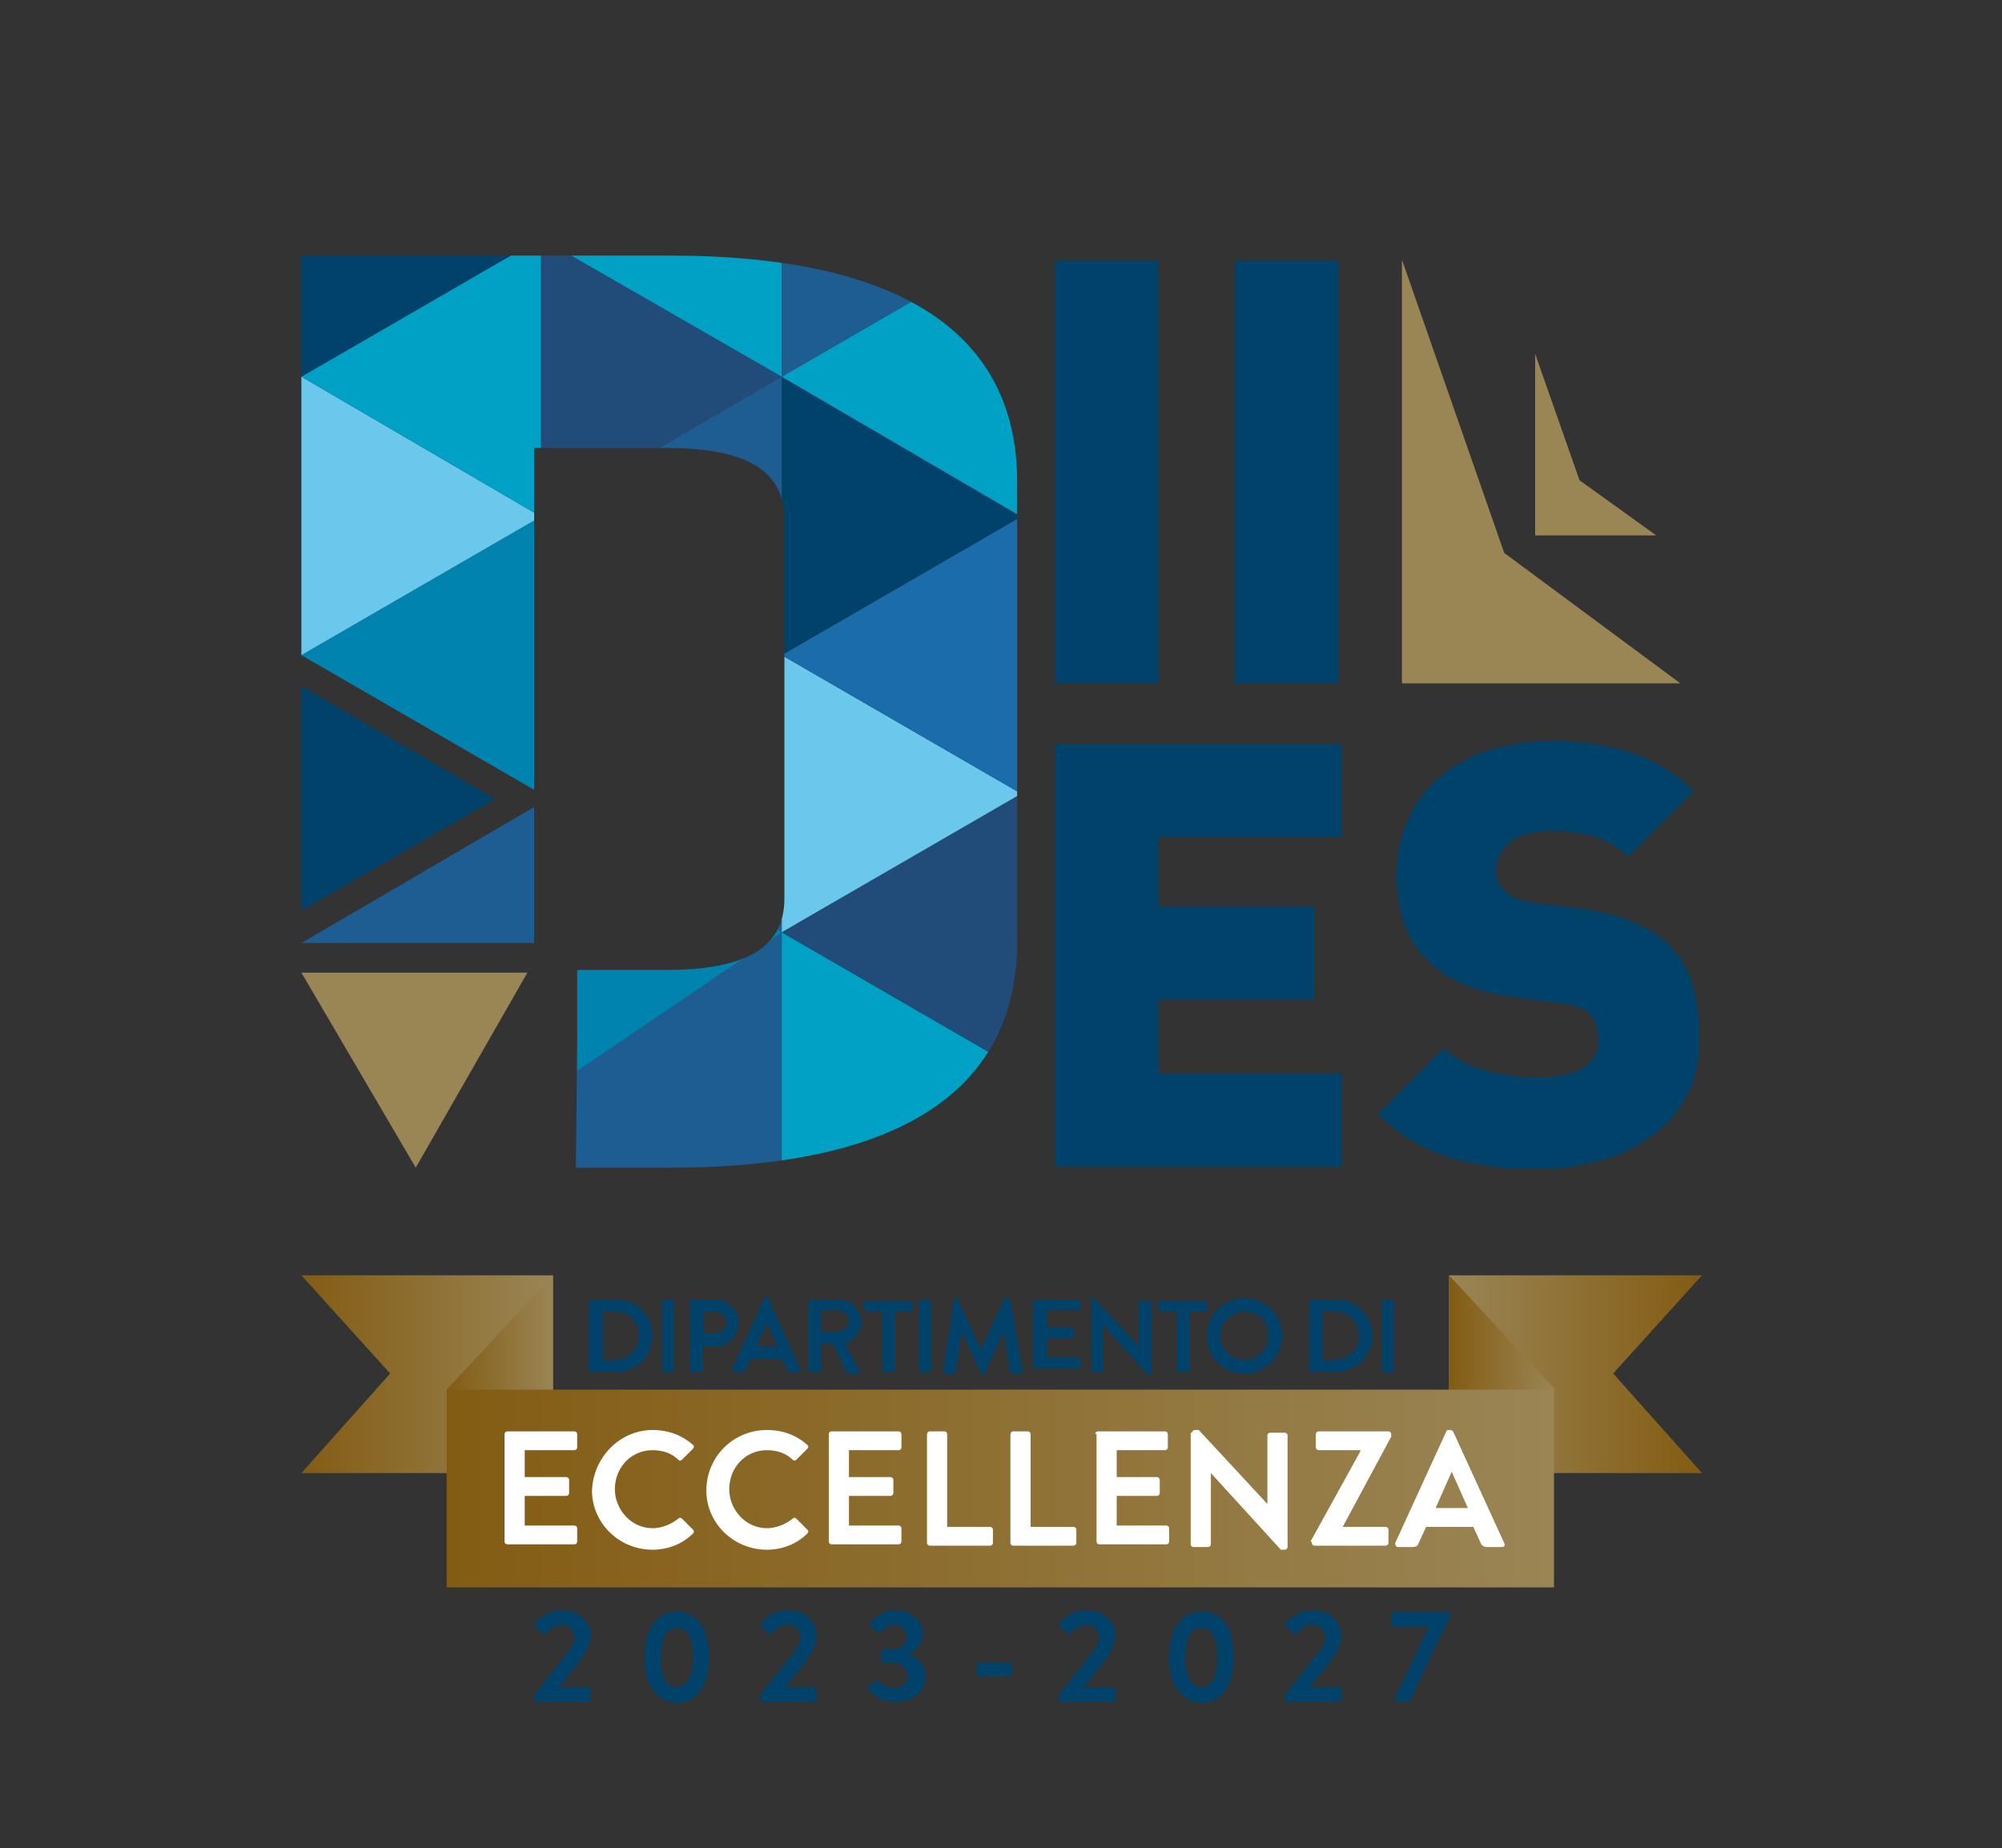 <?xml version="1.0" encoding="utf-8"?>
<!-- Generator: Adobe Illustrator 22.1.0, SVG Export Plug-In . SVG Version: 6.00 Build 0)  -->
<svg version="1.1" id="Livello_1" xmlns="http://www.w3.org/2000/svg" xmlns:xlink="http://www.w3.org/1999/xlink" x="0px" y="0px"
	 viewBox="0 0 148.8 137.4" style="enable-background:new 0 0 148.8 137.4;" xml:space="preserve">
<rect x="0" y="0" width="148.8" height="137.4" fill="#333333" stroke="none"/>
<style type="text/css">
	.st0{clip-path:url(#SVGID_2_);fill:#1A6CAA;}
	.st1{clip-path:url(#SVGID_2_);fill:#214C7A;}
	.st2{clip-path:url(#SVGID_2_);fill:#00A1C4;}
	.st3{clip-path:url(#SVGID_2_);fill:#69C8EC;}
	.st4{clip-path:url(#SVGID_2_);fill:#00426A;}
	.st5{clip-path:url(#SVGID_2_);fill:#1E5D91;}
	.st6{clip-path:url(#SVGID_2_);fill:#0083AF;}
	.st7{clip-path:url(#SVGID_2_);fill:#215282;}
	.st8{fill:#9A8555;}
	.st9{fill:#00426A;}
	.st10{clip-path:url(#SVGID_4_);fill:#00426A;}
	.st11{clip-path:url(#SVGID_4_);fill:#9A8555;}
	.st12{clip-path:url(#SVGID_4_);fill:url(#SVGID_5_);}
	.st13{clip-path:url(#SVGID_4_);fill:url(#SVGID_6_);}
	.st14{clip-path:url(#SVGID_4_);fill:url(#SVGID_7_);}
	.st15{clip-path:url(#SVGID_4_);fill:url(#SVGID_8_);}
	.st16{clip-path:url(#SVGID_4_);fill:url(#SVGID_9_);}
	.st17{clip-path:url(#SVGID_4_);fill:#FFFFFF;}
</style>
<g>
	<defs>
		<path id="SVGID_1_" d="M39.7,33.3h9.8c5.5,0,8.8,1.4,8.8,5.3v28.2c0,3.9-3.3,5.3-8.8,5.3h-9.8V33.3z M22.4,19v67.8h27.4
			c17.3,0,25.8-5.9,25.8-16.8V35.8c0-10.9-8.5-16.8-25.8-16.8H22.4z"/>
	</defs>
	<clipPath id="SVGID_2_">
		<use xlink:href="#SVGID_1_"  style="overflow:visible;"/>
	</clipPath>
	<polygon class="st0" points="58.1,95.7 58.1,89.9 68.1,95.7 	"/>
	<polygon class="st1" points="68.1,95.7 58.1,89.9 75.9,79.6 75.9,95.7 	"/>
	<polygon class="st2" points="58.1,89.9 75.9,79.6 58.1,69.3 	"/>
	<polygon class="st1" points="75.9,59 58.1,69.3 75.9,79.6 	"/>
	<polygon class="st3" points="58.1,69.3 75.9,59 58.1,48.7 	"/>
	<polygon class="st0" points="75.9,38.4 58.1,48.7 75.9,59 	"/>
	<polygon class="st4" points="58.1,48.7 75.9,38.4 58.1,28 	"/>
	<polygon class="st2" points="75.9,17.7 58.1,28 75.9,38.4 	"/>
	<polygon class="st5" points="58.1,28 75.9,17.7 58.1,7.4 	"/>
	<polygon class="st5" points="42.8,86.8 42.9,77.8 58.1,89.9 	"/>
	<polygon class="st5" points="58.1,69.3 42.9,78.1 58.1,89.9 	"/>
	<polygon class="st6" points="42.9,79.6 58.1,69.3 57.5,68.7 42.9,72.1 	"/>
	<polygon class="st5" points="58.1,48.7 40.2,59 58.1,69.3 	"/>
	<polygon class="st7" points="40.2,59 58.1,48.7 40.2,38.4 	"/>
	<polygon class="st5" points="58.1,28 40.2,38.4 58.1,48.7 	"/>
	<polygon class="st1" points="40.2,38.4 58.1,28 40.2,17.7 	"/>
	<polygon class="st2" points="58.1,7.4 40.2,17.7 58.1,28 	"/>
	<polygon class="st7" points="22.4,95.7 22.4,89.9 32.4,95.7 	"/>
	<polygon class="st5" points="40.2,59.7 22.4,70.1 40.7,70.1 	"/>
	<polygon class="st4" points="22.4,67.7 36.8,59.4 22.4,51 	"/>
	<polygon class="st6" points="40.2,38.4 22.4,48.7 40.2,59 	"/>
	<polygon class="st3" points="22.4,48.7 40.2,38.4 22.4,28 	"/>
	<polygon class="st2" points="40.2,17.7 22.4,28 40.2,38.4 	"/>
	<polygon class="st4" points="22.4,28 40.2,17.7 22.4,7.4 	"/>
</g>
<polygon class="st8" points="39.2,72.3 22.4,72.3 30.9,86.8 "/>
<rect x="78.4" y="19.4" class="st9" width="7.7" height="31.4"/>
<rect x="91.8" y="19.4" class="st9" width="7.7" height="31.4"/>
<polygon class="st9" points="78.4,86.7 78.4,55.3 99.7,55.3 99.7,62.2 86.1,62.2 86.1,67.4 97.7,67.4 97.7,74.3 86.1,74.3 
	86.1,79.8 99.7,79.8 99.7,86.7 "/>
<g>
	<defs>
		<rect id="SVGID_3_" width="148.8" height="137.4"/>
	</defs>
	<clipPath id="SVGID_4_">
		<use xlink:href="#SVGID_3_"  style="overflow:visible;"/>
	</clipPath>
	<path class="st10" d="M114.3,86.9c-4.8,0-8.7-0.9-11.9-4.1l4.9-4.9c1.6,1.6,4.5,2.2,7,2.2c3,0,4.5-1,4.5-2.8c0-0.7-0.2-1.4-0.6-1.9
		c-0.4-0.4-1.1-0.7-2.1-0.8l-3.8-0.5c-2.8-0.4-4.9-1.3-6.3-2.8c-1.5-1.5-2.2-3.6-2.2-6.3c0-5.7,4.3-9.9,11.5-9.9
		c4.5,0,7.9,1.1,10.6,3.7l-4.9,4.9c-2-2-4.6-1.9-6-1.9c-2.7,0-3.8,1.5-3.8,2.9c0,0.4,0.1,1,0.6,1.5c0.4,0.4,1.1,0.8,2.2,0.9l3.8,0.5
		c2.8,0.4,4.9,1.3,6.2,2.6c1.7,1.6,2.3,4,2.3,6.9C126.5,83.4,121,86.9,114.3,86.9"/>
	<polygon class="st11" points="124.9,50.8 104.2,50.8 104.2,19.3 111.8,41.1 	"/>
	<polygon class="st11" points="123.1,39.8 114.1,39.8 114.1,26.3 117.4,35.7 	"/>
	<linearGradient id="SVGID_5_" gradientUnits="userSpaceOnUse" x1="107.714" y1="102.132" x2="126.472" y2="102.132">
		<stop  offset="0" style="stop-color:#9A8555"/>
		<stop  offset="1" style="stop-color:#835C13"/>
	</linearGradient>
	<polygon class="st12" points="126.5,94.8 107.7,94.8 107.7,109.5 126.5,109.5 119.9,102.1 	"/>
	<linearGradient id="SVGID_6_" gradientUnits="userSpaceOnUse" x1="115.57" y1="102.132" x2="107.714" y2="102.132">
		<stop  offset="0" style="stop-color:#9A8555"/>
		<stop  offset="1" style="stop-color:#835C13"/>
	</linearGradient>
	<polygon class="st13" points="115.6,103.3 107.7,109.5 107.7,94.8 	"/>
	<linearGradient id="SVGID_7_" gradientUnits="userSpaceOnUse" x1="41.118" y1="102.132" x2="22.36" y2="102.132">
		<stop  offset="0" style="stop-color:#9A8555"/>
		<stop  offset="1" style="stop-color:#835C13"/>
	</linearGradient>
	<polygon class="st14" points="22.4,109.5 41.1,109.5 41.1,94.8 22.4,94.8 29,102.1 	"/>
	<linearGradient id="SVGID_8_" gradientUnits="userSpaceOnUse" x1="41.118" y1="102.132" x2="33.224" y2="102.132">
		<stop  offset="0" style="stop-color:#9A8555"/>
		<stop  offset="1" style="stop-color:#835C13"/>
	</linearGradient>
	<polygon class="st15" points="33.2,103.3 41.1,94.8 41.1,109.5 	"/>
	<linearGradient id="SVGID_9_" gradientUnits="userSpaceOnUse" x1="115.57" y1="110.668" x2="33.224" y2="110.668">
		<stop  offset="0" style="stop-color:#9A8555"/>
		<stop  offset="1" style="stop-color:#835C13"/>
	</linearGradient>
	<rect x="33.2" y="103.3" class="st16" width="82.3" height="14.7"/>
	<path class="st17" d="M37.5,106.6c0-0.1,0.1-0.2,0.2-0.2h5c0.1,0,0.2,0.1,0.2,0.2v1c0,0.1-0.1,0.2-0.2,0.2h-3.7v2h3.1
		c0.1,0,0.2,0.1,0.2,0.2v1c0,0.1-0.1,0.2-0.2,0.2h-3.1v2.2h3.7c0.1,0,0.2,0.1,0.2,0.2v1c0,0.1-0.1,0.2-0.2,0.2h-5
		c-0.1,0-0.2-0.1-0.2-0.2V106.6z"/>
	<path class="st17" d="M48.5,106.3c1.2,0,2.2,0.4,3,1.1c0.1,0.1,0.1,0.2,0,0.3l-0.8,0.8c-0.1,0.1-0.2,0.1-0.3,0
		c-0.5-0.5-1.2-0.7-1.9-0.7c-1.6,0-2.8,1.3-2.8,2.9c0,1.5,1.2,2.9,2.8,2.9c0.7,0,1.4-0.3,1.9-0.7c0.1-0.1,0.2-0.1,0.3,0l0.8,0.8
		c0.1,0.1,0.1,0.2,0,0.3c-0.8,0.8-1.9,1.2-3,1.2c-2.5,0-4.5-2-4.5-4.4C44.1,108.3,46.1,106.3,48.5,106.3"/>
	<path class="st17" d="M57,106.3c1.2,0,2.2,0.4,3,1.1c0.1,0.1,0.1,0.2,0,0.3l-0.8,0.8c-0.1,0.1-0.2,0.1-0.3,0
		c-0.5-0.5-1.2-0.7-1.9-0.7c-1.6,0-2.8,1.3-2.8,2.9c0,1.5,1.2,2.9,2.8,2.9c0.7,0,1.4-0.3,1.9-0.7c0.1-0.1,0.2-0.1,0.3,0l0.8,0.8
		c0.1,0.1,0.1,0.2,0,0.3c-0.8,0.8-1.9,1.2-3,1.2c-2.5,0-4.5-2-4.5-4.4C52.5,108.3,54.5,106.3,57,106.3"/>
	<path class="st17" d="M61.6,106.6c0-0.1,0.1-0.2,0.2-0.2h5c0.1,0,0.2,0.1,0.2,0.2v1c0,0.1-0.1,0.2-0.2,0.2h-3.7v2h3.1
		c0.1,0,0.2,0.1,0.2,0.2v1c0,0.1-0.1,0.2-0.2,0.2h-3.1v2.2h3.7c0.1,0,0.2,0.1,0.2,0.2v1c0,0.1-0.1,0.2-0.2,0.2h-5
		c-0.1,0-0.2-0.1-0.2-0.2V106.6z"/>
	<path class="st17" d="M68.9,106.6c0-0.1,0.1-0.2,0.2-0.2h1.1c0.1,0,0.2,0.1,0.2,0.2v6.9h3.2c0.1,0,0.2,0.1,0.2,0.2v1
		c0,0.1-0.1,0.2-0.2,0.2h-4.5c-0.1,0-0.2-0.1-0.2-0.2V106.6z"/>
	<path class="st17" d="M75.1,106.6c0-0.1,0.1-0.2,0.2-0.2h1.1c0.1,0,0.2,0.1,0.2,0.2v6.9h3.2c0.1,0,0.2,0.1,0.2,0.2v1
		c0,0.1-0.1,0.2-0.2,0.2h-4.5c-0.1,0-0.2-0.1-0.2-0.2V106.6z"/>
	<path class="st17" d="M81.4,106.6c0-0.1,0.1-0.2,0.2-0.2h5c0.1,0,0.2,0.1,0.2,0.2v1c0,0.1-0.1,0.2-0.2,0.2H83v2H86
		c0.1,0,0.2,0.1,0.2,0.2v1c0,0.1-0.1,0.2-0.2,0.2H83v2.2h3.7c0.1,0,0.2,0.1,0.2,0.2v1c0,0.1-0.1,0.2-0.2,0.2h-5
		c-0.1,0-0.2-0.1-0.2-0.2V106.6z"/>
	<path class="st17" d="M88.6,106.5c0-0.1,0.1-0.2,0.2-0.2h0.3l5.1,5.5h0v-5.1c0-0.1,0.1-0.2,0.2-0.2h1.1c0.1,0,0.2,0.1,0.2,0.2v8.3
		c0,0.1-0.1,0.2-0.2,0.2h-0.3l-5.2-5.7h0v5.3c0,0.1-0.1,0.2-0.2,0.2h-1.1c-0.1,0-0.2-0.1-0.2-0.2V106.5z"/>
	<path class="st17" d="M97.4,114.6l3.7-6.7v-0.1H98c-0.1,0-0.2-0.1-0.2-0.2v-1c0-0.1,0.1-0.2,0.2-0.2h5.2c0.1,0,0.2,0.1,0.2,0.2v0.2
		l-3.6,6.7v0h3.2c0.1,0,0.2,0.1,0.2,0.2v1c0,0.1-0.1,0.2-0.2,0.2h-5.3c-0.1,0-0.2-0.1-0.2-0.2V114.6z"/>
	<path class="st17" d="M103.7,114.7l3.8-8.3c0-0.1,0.1-0.1,0.2-0.1h0.1c0.1,0,0.2,0.1,0.2,0.1l3.8,8.3c0.1,0.2,0,0.3-0.2,0.3h-1.1
		c-0.2,0-0.3-0.1-0.4-0.2l-0.6-1.3H106l-0.6,1.3c0,0.1-0.2,0.2-0.4,0.2h-1.1C103.8,115,103.7,114.9,103.7,114.7 M109.1,112.1
		l-1.2-2.7h0l-1.2,2.7H109.1z"/>
	<path class="st10" d="M43.8,96.7c0-0.1,0.1-0.1,0.1-0.1h1.9c1.5,0,2.7,1.2,2.7,2.7c0,1.5-1.2,2.7-2.7,2.7h-1.9
		c-0.1,0-0.1-0.1-0.1-0.1V96.7z M45.7,101.1c1,0,1.8-0.8,1.8-1.8c0-1-0.7-1.8-1.8-1.8h-0.9v3.6H45.7z"/>
	<path class="st10" d="M49.2,96.7c0-0.1,0.1-0.1,0.1-0.1h0.7c0.1,0,0.1,0.1,0.1,0.1v5.2c0,0.1-0.1,0.1-0.1,0.1h-0.7
		c-0.1,0-0.1-0.1-0.1-0.1V96.7z"/>
	<path class="st10" d="M51.2,96.7c0-0.1,0.1-0.1,0.1-0.1h1.8c1,0,1.8,0.8,1.8,1.7c0,1-0.8,1.8-1.7,1.8h-1v1.8c0,0.1-0.1,0.1-0.1,0.1
		h-0.7c-0.1,0-0.1-0.1-0.1-0.1V96.7z M53.2,99.1c0.4,0,0.8-0.4,0.8-0.8c0-0.4-0.4-0.8-0.8-0.8h-0.9v1.6H53.2z"/>
	<path class="st10" d="M54.4,101.8l2.4-5.3c0,0,0.1-0.1,0.1-0.1h0.1c0.1,0,0.1,0,0.1,0.1l2.4,5.3c0,0.1,0,0.2-0.1,0.2h-0.7
		c-0.1,0-0.2,0-0.2-0.2l-0.4-0.8h-2.3l-0.4,0.8c0,0.1-0.1,0.2-0.2,0.2h-0.7C54.5,102,54.4,101.9,54.4,101.8 M57.8,100.1L57,98.4h0
		l-0.8,1.7H57.8z"/>
	<path class="st10" d="M60,96.7c0-0.1,0.1-0.1,0.1-0.1h2.2c0.9,0,1.7,0.8,1.7,1.7c0,0.7-0.5,1.3-1.2,1.6l1.1,2
		c0.1,0.1,0,0.2-0.1,0.2H63c-0.1,0-0.1,0-0.1-0.1l-1-2.1H61v2c0,0.1-0.1,0.1-0.1,0.1h-0.7c-0.1,0-0.1-0.1-0.1-0.1V96.7z M62.3,99
		c0.4,0,0.8-0.4,0.8-0.8c0-0.4-0.4-0.8-0.8-0.8H61V99H62.3z"/>
	<path class="st10" d="M65.5,97.5h-1.2c-0.1,0-0.1-0.1-0.1-0.1v-0.6c0-0.1,0.1-0.1,0.1-0.1h3.4c0.1,0,0.1,0.1,0.1,0.1v0.6
		c0,0.1-0.1,0.1-0.1,0.1h-1.2v4.4c0,0.1-0.1,0.1-0.1,0.1h-0.7c-0.1,0-0.1-0.1-0.1-0.1V97.5z"/>
	<path class="st10" d="M68.3,96.7c0-0.1,0.1-0.1,0.1-0.1h0.7c0.1,0,0.1,0.1,0.1,0.1v5.2c0,0.1-0.1,0.1-0.1,0.1h-0.7
		c-0.1,0-0.1-0.1-0.1-0.1V96.7z"/>
	<path class="st10" d="M70.9,96.6c0-0.1,0.1-0.1,0.1-0.1h0.1c0.1,0,0.1,0,0.1,0.1l1.7,3.7h0l1.7-3.7c0,0,0.1-0.1,0.1-0.1H75
		c0.1,0,0.1,0.1,0.1,0.1l0.9,5.3c0,0.1,0,0.2-0.1,0.2h-0.7c-0.1,0-0.1-0.1-0.1-0.1l-0.5-3h0l-1.4,3.1c0,0-0.1,0.1-0.1,0.1H73
		c-0.1,0-0.1,0-0.1-0.1l-1.4-3.1h0l-0.5,3c0,0.1-0.1,0.1-0.1,0.1h-0.7c-0.1,0-0.2-0.1-0.1-0.2L70.9,96.6z"/>
	<path class="st10" d="M76.8,96.7c0-0.1,0.1-0.1,0.1-0.1h3.2c0.1,0,0.2,0.1,0.2,0.1v0.6c0,0.1-0.1,0.1-0.2,0.1h-2.3v1.3h1.9
		c0.1,0,0.1,0.1,0.1,0.1v0.6c0,0.1-0.1,0.1-0.1,0.1h-1.9v1.4h2.3c0.1,0,0.2,0.1,0.2,0.1v0.6c0,0.1-0.1,0.1-0.2,0.1h-3.2
		c-0.1,0-0.1-0.1-0.1-0.1V96.7z"/>
	<path class="st10" d="M81,96.6c0-0.1,0.1-0.1,0.1-0.1h0.2l3.3,3.5h0v-3.2c0-0.1,0.1-0.1,0.2-0.1h0.7c0.1,0,0.1,0.1,0.1,0.1v5.3
		c0,0.1-0.1,0.1-0.1,0.1h-0.2L82,98.5h0v3.4c0,0.1-0.1,0.1-0.1,0.1h-0.7c-0.1,0-0.1-0.1-0.1-0.1V96.6z"/>
	<path class="st10" d="M87.4,97.5h-1.2c-0.1,0-0.1-0.1-0.1-0.1v-0.6c0-0.1,0.1-0.1,0.1-0.1h3.4c0.1,0,0.1,0.1,0.1,0.1v0.6
		c0,0.1-0.1,0.1-0.1,0.1h-1.2v4.4c0,0.1-0.1,0.1-0.1,0.1h-0.7c-0.1,0-0.1-0.1-0.1-0.1V97.5z"/>
	<path class="st10" d="M92.5,96.5c1.6,0,2.8,1.3,2.8,2.8c0,1.6-1.3,2.8-2.8,2.8c-1.6,0-2.8-1.2-2.8-2.8C89.7,97.7,91,96.5,92.5,96.5
		 M92.5,101.1c1,0,1.8-0.8,1.8-1.8c0-1-0.8-1.8-1.8-1.8c-1,0-1.8,0.8-1.8,1.8C90.7,100.3,91.5,101.1,92.5,101.1"/>
	<path class="st10" d="M97.3,96.7c0-0.1,0.1-0.1,0.1-0.1h1.9c1.5,0,2.7,1.2,2.7,2.7c0,1.5-1.2,2.7-2.7,2.7h-1.9
		c-0.1,0-0.1-0.1-0.1-0.1V96.7z M99.2,101.1c1,0,1.8-0.8,1.8-1.8c0-1-0.7-1.8-1.8-1.8h-0.9v3.6H99.2z"/>
	<path class="st10" d="M102.7,96.7c0-0.1,0.1-0.1,0.1-0.1h0.7c0.1,0,0.1,0.1,0.1,0.1v5.2c0,0.1-0.1,0.1-0.1,0.1h-0.7
		c-0.1,0-0.1-0.1-0.1-0.1V96.7z"/>
	<path class="st10" d="M39.7,126c0.6-0.8,1.9-2.4,2.5-3.2c0.3-0.4,0.5-0.7,0.5-1.1c0-0.4-0.3-0.9-1-0.9c-0.5,0-0.9,0.3-1.1,0.6
		c-0.1,0.1-0.2,0.1-0.3,0l-0.5-0.5c-0.1-0.1-0.1-0.2,0-0.3c0,0,0.8-0.9,1.9-0.9c1.4,0,2.2,0.9,2.2,1.9c0,0.6-0.3,1-0.6,1.6
		c-0.4,0.6-1.2,1.5-1.7,2.2h2.1c0.1,0,0.2,0.1,0.2,0.2v0.7c0,0.1-0.1,0.2-0.2,0.2h-3.8c-0.1,0-0.2-0.1-0.2-0.2V126z"/>
	<path class="st10" d="M47.9,123.2c0-2.1,0.9-3.4,2.4-3.4c1.5,0,2.4,1.3,2.4,3.4c0,2.1-0.9,3.4-2.4,3.4
		C48.8,126.5,47.9,125.3,47.9,123.2 M51.5,123.2c0-1.4-0.4-2.2-1.2-2.2c-0.7,0-1.2,0.8-1.2,2.2c0,1.4,0.4,2.2,1.2,2.2
		C51.1,125.4,51.5,124.6,51.5,123.2"/>
	<path class="st10" d="M56.5,126c0.6-0.8,1.9-2.4,2.5-3.2c0.3-0.4,0.5-0.7,0.5-1.1c0-0.4-0.3-0.9-1-0.9c-0.5,0-0.9,0.3-1.1,0.6
		c-0.1,0.1-0.2,0.1-0.3,0l-0.5-0.5c-0.1-0.1-0.1-0.2,0-0.3c0,0,0.8-0.9,1.9-0.9c1.4,0,2.2,0.9,2.2,1.9c0,0.6-0.3,1-0.6,1.6
		c-0.4,0.6-1.2,1.5-1.7,2.2h2.1c0.1,0,0.2,0.1,0.2,0.2v0.7c0,0.1-0.1,0.2-0.2,0.2h-3.8c-0.1,0-0.2-0.1-0.2-0.2V126z"/>
	<path class="st10" d="M64.5,125.4L65,125c0.1-0.1,0.2-0.1,0.3,0c0,0,0.6,0.5,1.2,0.5c0.5,0,1-0.4,1-0.9c0-0.5-0.5-1-1.3-1h-0.5
		c-0.1,0-0.2-0.1-0.2-0.2v-0.6c0-0.1,0.1-0.2,0.2-0.2h0.5c0.8,0,1.2-0.4,1.2-0.9c0-0.5-0.4-0.9-0.9-0.9c-0.5,0-0.8,0.3-1,0.5
		c-0.1,0.1-0.2,0.1-0.3,0l-0.5-0.4c-0.1-0.1-0.1-0.2,0-0.3c0,0,0.7-0.9,1.8-0.9c1.1,0,2.1,0.7,2.1,1.8c0,0.7-0.6,1.3-1,1.5v0
		c0.5,0.2,1.2,0.7,1.2,1.6c0,1.1-0.9,1.9-2.2,1.9c-1.2,0-1.8-0.6-2-0.9C64.4,125.6,64.4,125.5,64.5,125.4"/>
	<path class="st10" d="M72.6,124.4v-0.6c0-0.1,0.1-0.2,0.2-0.2H75c0.1,0,0.2,0.1,0.2,0.2v0.6c0,0.1-0.1,0.2-0.2,0.2h-2.2
		C72.7,124.6,72.6,124.5,72.6,124.4"/>
	<path class="st10" d="M78.7,126c0.6-0.8,1.9-2.4,2.5-3.2c0.3-0.4,0.5-0.7,0.5-1.1c0-0.4-0.3-0.9-1-0.9c-0.5,0-0.9,0.3-1.1,0.6
		c-0.1,0.1-0.2,0.1-0.3,0l-0.5-0.5c-0.1-0.1-0.1-0.2,0-0.3c0,0,0.8-0.9,1.9-0.9c1.4,0,2.2,0.9,2.2,1.9c0,0.6-0.3,1-0.6,1.6
		c-0.4,0.6-1.2,1.5-1.7,2.2h2.1c0.1,0,0.2,0.1,0.2,0.2v0.7c0,0.1-0.1,0.2-0.2,0.2h-3.8c-0.1,0-0.2-0.1-0.2-0.2V126z"/>
	<path class="st10" d="M86.9,123.2c0-2.1,0.9-3.4,2.4-3.4c1.6,0,2.4,1.3,2.4,3.4c0,2.1-0.9,3.4-2.4,3.4
		C87.8,126.5,86.9,125.3,86.9,123.2 M90.5,123.2c0-1.4-0.4-2.2-1.2-2.2s-1.2,0.8-1.2,2.2c0,1.4,0.4,2.2,1.2,2.2
		S90.5,124.6,90.5,123.2"/>
	<path class="st10" d="M95.5,126c0.6-0.8,1.9-2.4,2.5-3.2c0.3-0.4,0.5-0.7,0.5-1.1c0-0.4-0.3-0.9-1-0.9c-0.5,0-0.9,0.3-1.1,0.6
		c-0.1,0.1-0.2,0.1-0.3,0l-0.5-0.5c-0.1-0.1-0.1-0.2,0-0.3c0,0,0.8-0.9,1.9-0.9c1.4,0,2.2,0.9,2.2,1.9c0,0.6-0.3,1-0.6,1.6
		c-0.4,0.6-1.2,1.5-1.7,2.2h2.1c0.1,0,0.2,0.1,0.2,0.2v0.7c0,0.1-0.1,0.2-0.2,0.2h-3.8c-0.1,0-0.2-0.1-0.2-0.2V126z"/>
	<path class="st10" d="M103.7,126.2l2.5-5.3h-2.6c-0.1,0-0.2-0.1-0.2-0.2V120c0-0.1,0.1-0.2,0.2-0.2h4c0.1,0,0.2,0.1,0.2,0.2v0.1
		l-2.9,6.1c-0.1,0.2-0.2,0.3-0.3,0.3h-0.7c-0.1,0-0.2,0-0.2-0.2V126.2z"/>
</g>
</svg>

